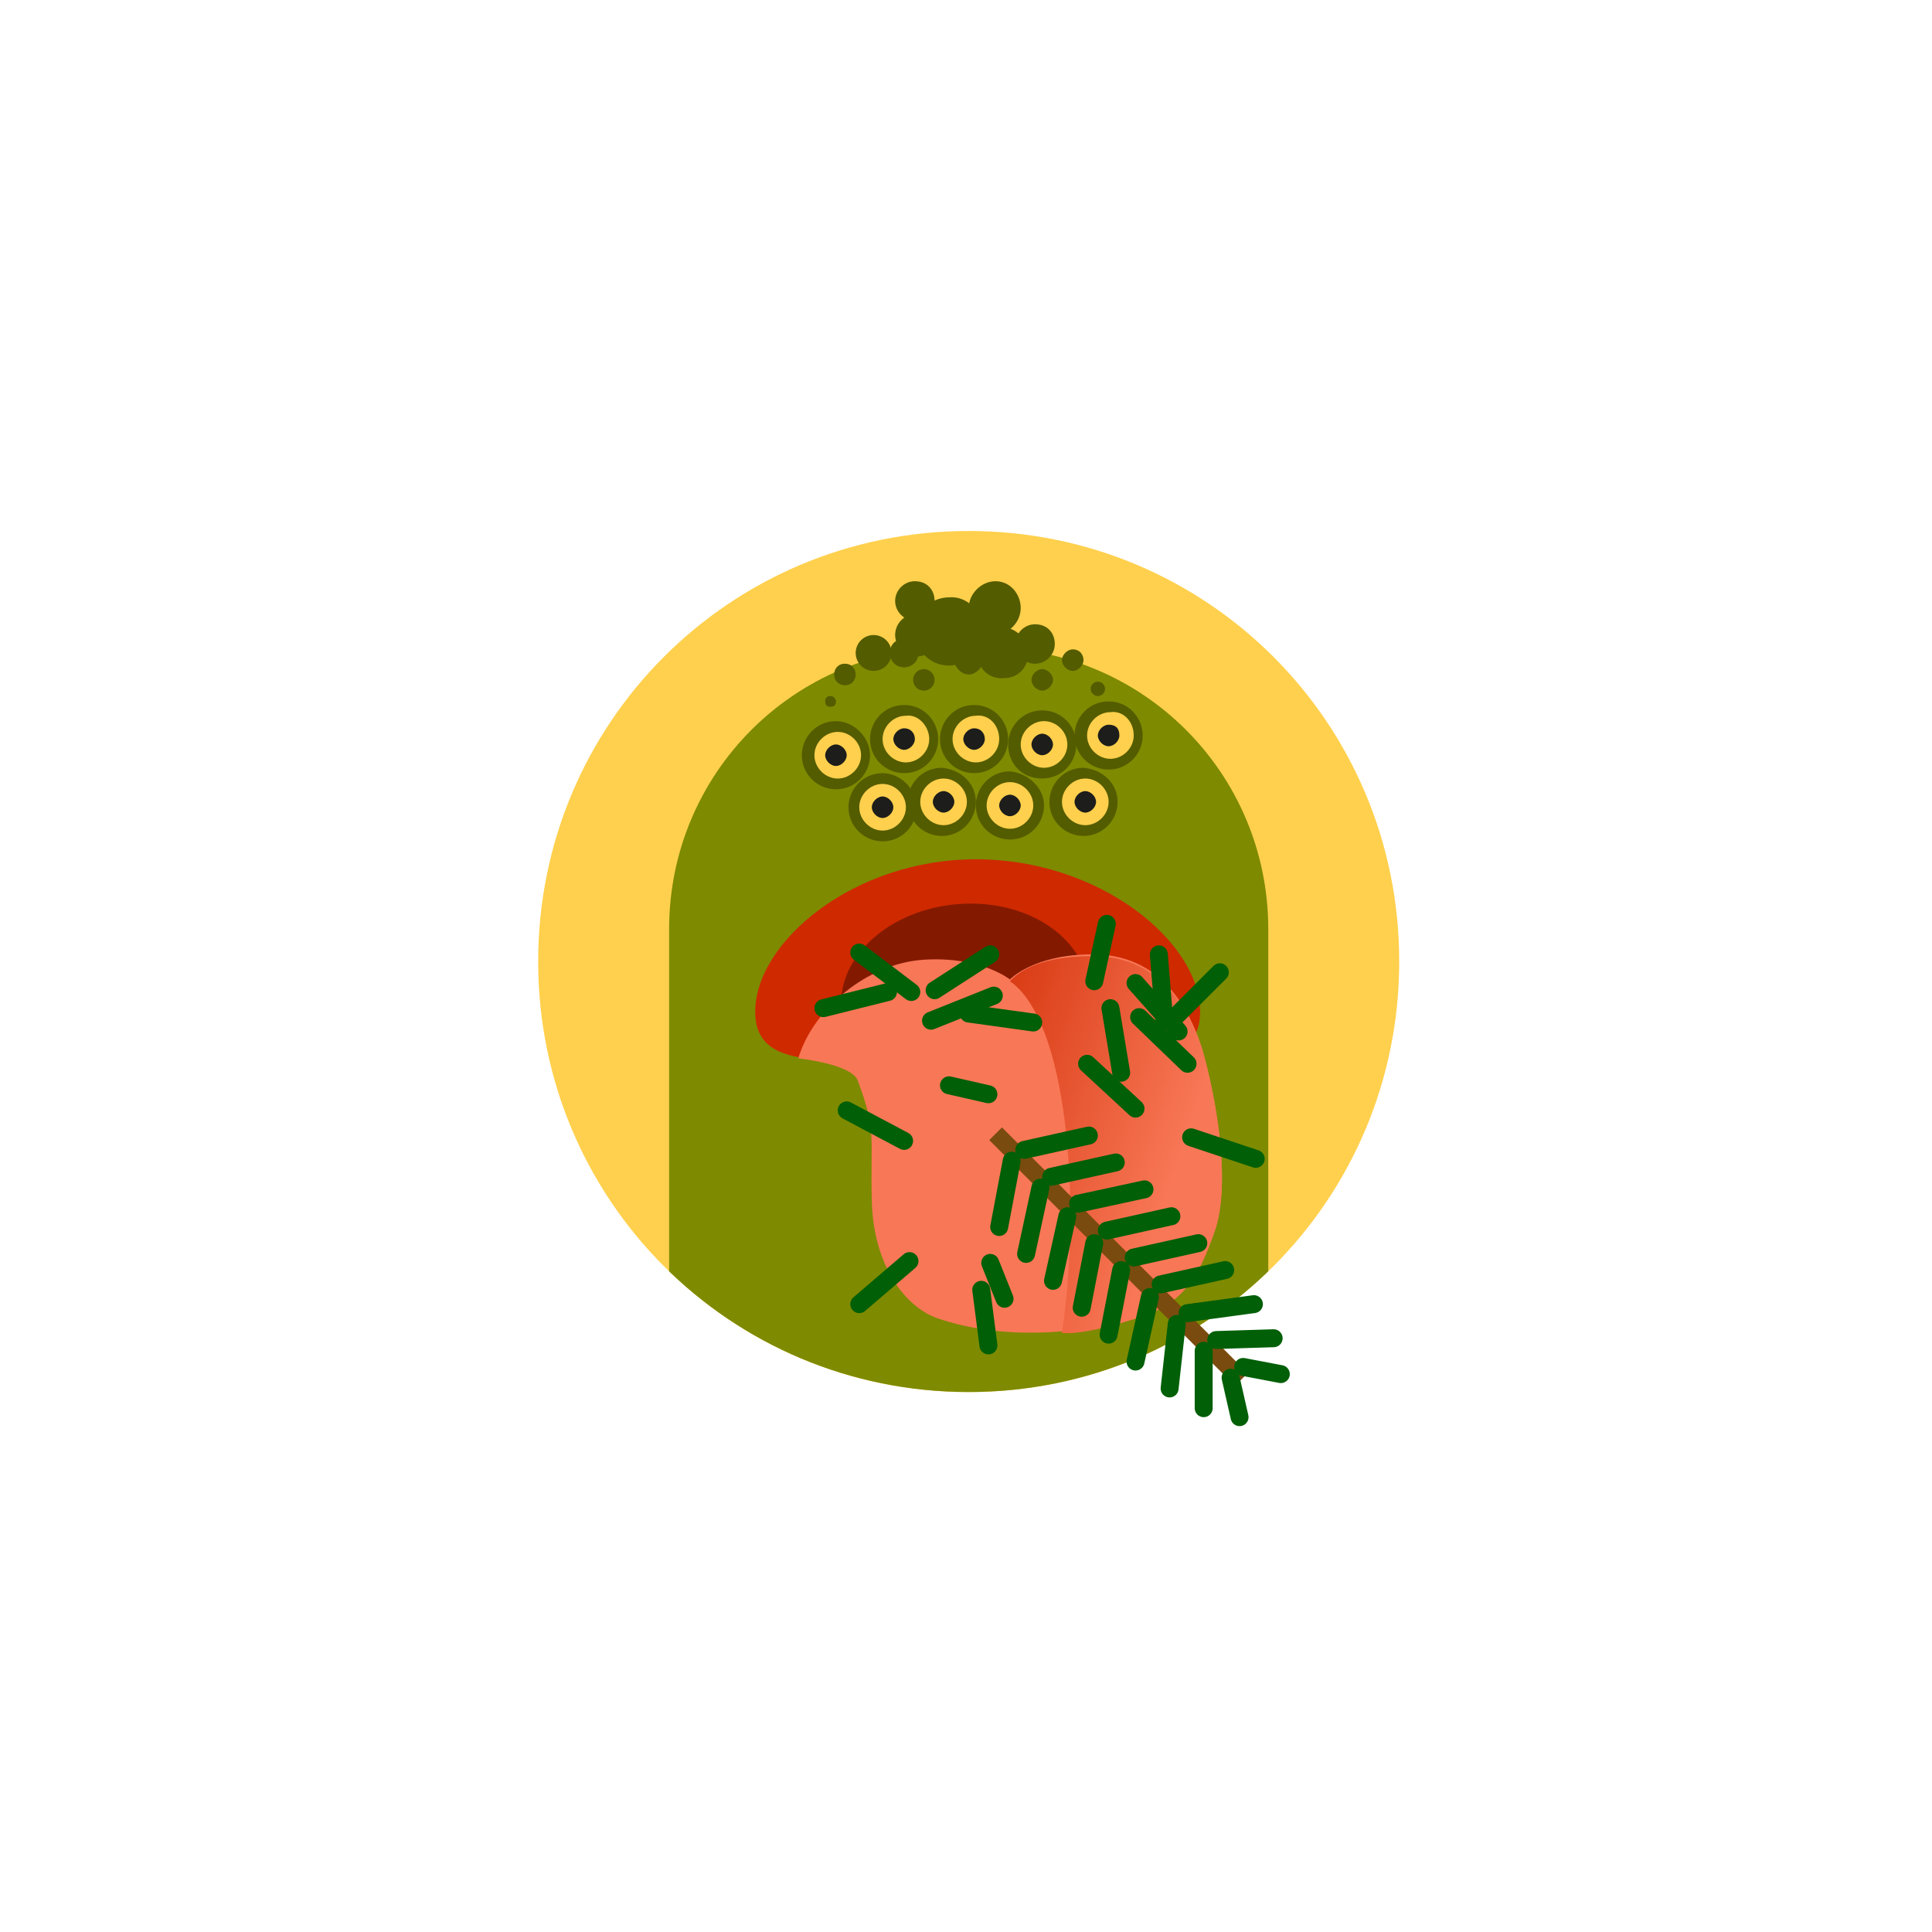 <?xml version="1.0" encoding="utf-8"?>
<!-- Generator: Adobe Illustrator 27.3.1, SVG Export Plug-In . SVG Version: 6.00 Build 0)  -->
<svg version="1.1" id="Ebene_1" xmlns="http://www.w3.org/2000/svg" xmlns:xlink="http://www.w3.org/1999/xlink" x="0px" y="0px"
	 viewBox="0 0 107.7 107.7" style="enable-background:new 0 0 107.7 107.7;" xml:space="preserve">
<style type="text/css">
	.st0{fill:none;}
	.st1{clip-path:url(#SVGID_00000043425557839028069540000007522975916219792770_);fill:#FFD04D;}
	.st2{clip-path:url(#SVGID_00000043425557839028069540000007522975916219792770_);fill:#7E8A00;}
	.st3{clip-path:url(#SVGID_00000043425557839028069540000007522975916219792770_);}
	.st4{fill:#545C00;}
	.st5{fill:#FFD04D;}
	.st6{fill:#1D1D1B;}
	.st7{clip-path:url(#SVGID_00000043425557839028069540000007522975916219792770_);fill:#CF2900;}
	.st8{clip-path:url(#SVGID_00000043425557839028069540000007522975916219792770_);fill:#545C00;}
	.st9{clip-path:url(#SVGID_00000043425557839028069540000007522975916219792770_);fill:#831A00;}
	.st10{clip-path:url(#SVGID_00000043425557839028069540000007522975916219792770_);fill:#F87756;}
	
		.st11{clip-path:url(#SVGID_00000043425557839028069540000007522975916219792770_);fill:url(#SVGID_00000114777113711571278320000015694939764981750930_);}
	.st12{fill:none;stroke:#005F07;stroke-linecap:round;stroke-miterlimit:10;}
	.st13{fill:none;stroke:#7A4B0E;stroke-miterlimit:10;}
</style>
<rect y="0" class="st0" width="107.7" height="107.7"/>
<g>
	<g>
		<defs>
			<path id="SVGID_1_" d="M78,53.6c0,13.3-10.7,24-24,24c-13.3,0-24-10.7-24-24c0-13.3,10.7-24,24-24C67.3,29.6,78,40.3,78,53.6z"/>
		</defs>
		<clipPath id="SVGID_00000134956473406124453120000008735539588091985814_">
			<use xlink:href="#SVGID_1_"  style="overflow:visible;"/>
		</clipPath>
		<path style="clip-path:url(#SVGID_00000134956473406124453120000008735539588091985814_);fill:#FFD04D;" d="M78,53.6
			c0,13.3-10.7,24-24,24c-13.3,0-24-10.7-24-24c0-13.3,10.7-24,24-24C67.3,29.6,78,40.3,78,53.6z"/>
		<path style="clip-path:url(#SVGID_00000134956473406124453120000008735539588091985814_);fill:#7E8A00;" d="M70.7,82.3
			C70.7,91,63.6,98,55,98h-2c-8.7,0-15.7-7-15.7-15.7V51.8c0-8.7,7-15.7,15.7-15.7h2c8.7,0,15.7,7,15.7,15.7V82.3z"/>
		<g style="clip-path:url(#SVGID_00000134956473406124453120000008735539588091985814_);">
			<path class="st4" d="M48.5,42.1c0,1-0.8,1.9-1.9,1.9c-1,0-1.9-0.8-1.9-1.9c0-1,0.8-1.9,1.9-1.9C47.6,40.2,48.5,41.1,48.5,42.1z"
				/>
			<path class="st5" d="M48,42.1c0,0.7-0.6,1.3-1.3,1.3c-0.7,0-1.3-0.6-1.3-1.3c0-0.7,0.6-1.3,1.3-1.3C47.4,40.8,48,41.4,48,42.1z"
				/>
			<path class="st6" d="M47.2,42.1c0,0.3-0.3,0.6-0.6,0.6S46,42.4,46,42.1c0-0.3,0.3-0.6,0.6-0.6S47.2,41.8,47.2,42.1z"/>
		</g>
		<g style="clip-path:url(#SVGID_00000134956473406124453120000008735539588091985814_);">
			<path class="st4" d="M51.1,45c0,1-0.8,1.9-1.9,1.9c-1,0-1.9-0.8-1.9-1.9c0-1,0.8-1.9,1.9-1.9C50.2,43.1,51.1,44,51.1,45z"/>
			<path class="st5" d="M50.5,45c0,0.7-0.6,1.3-1.3,1.3c-0.7,0-1.3-0.6-1.3-1.3c0-0.7,0.6-1.3,1.3-1.3C49.9,43.7,50.5,44.3,50.5,45z
				"/>
			<path class="st6" d="M49.8,45c0,0.3-0.3,0.6-0.6,0.6c-0.3,0-0.6-0.3-0.6-0.6c0-0.3,0.3-0.6,0.6-0.6C49.5,44.4,49.8,44.7,49.8,45z
				"/>
		</g>
		<g style="clip-path:url(#SVGID_00000134956473406124453120000008735539588091985814_);">
			<path class="st4" d="M54.4,44.7c0,1-0.8,1.9-1.9,1.9c-1,0-1.9-0.8-1.9-1.9c0-1,0.8-1.9,1.9-1.9C53.6,42.9,54.4,43.7,54.4,44.7z"
				/>
			<path class="st5" d="M53.9,44.7c0,0.7-0.6,1.3-1.3,1.3c-0.7,0-1.3-0.6-1.3-1.3c0-0.7,0.6-1.3,1.3-1.3
				C53.3,43.4,53.9,44,53.9,44.7z"/>
			<path class="st6" d="M53.2,44.7c0,0.3-0.3,0.6-0.6,0.6c-0.3,0-0.6-0.3-0.6-0.6c0-0.3,0.3-0.6,0.6-0.6
				C52.9,44.1,53.2,44.4,53.2,44.7z"/>
		</g>
		<g style="clip-path:url(#SVGID_00000134956473406124453120000008735539588091985814_);">
			<path class="st4" d="M58.2,44.9c0,1-0.8,1.9-1.9,1.9c-1,0-1.9-0.8-1.9-1.9c0-1,0.8-1.9,1.9-1.9C57.3,43.1,58.2,43.9,58.2,44.9z"
				/>
			<path class="st5" d="M57.6,44.9c0,0.7-0.6,1.3-1.3,1.3c-0.7,0-1.3-0.6-1.3-1.3c0-0.7,0.6-1.3,1.3-1.3
				C57,43.6,57.6,44.2,57.6,44.9z"/>
			<path class="st6" d="M56.9,44.9c0,0.3-0.3,0.6-0.6,0.6c-0.3,0-0.6-0.3-0.6-0.6c0-0.3,0.3-0.6,0.6-0.6
				C56.6,44.3,56.9,44.6,56.9,44.9z"/>
		</g>
		<g style="clip-path:url(#SVGID_00000134956473406124453120000008735539588091985814_);">
			<path class="st4" d="M62.3,44.7c0,1-0.8,1.9-1.9,1.9c-1,0-1.9-0.8-1.9-1.9c0-1,0.8-1.9,1.9-1.9C61.5,42.9,62.3,43.7,62.3,44.7z"
				/>
			<path class="st5" d="M61.8,44.7c0,0.7-0.6,1.3-1.3,1.3c-0.7,0-1.3-0.6-1.3-1.3c0-0.7,0.6-1.3,1.3-1.3
				C61.2,43.4,61.8,44,61.8,44.7z"/>
			<path class="st6" d="M61.1,44.7c0,0.3-0.3,0.6-0.6,0.6s-0.6-0.3-0.6-0.6c0-0.3,0.3-0.6,0.6-0.6S61.1,44.4,61.1,44.7z"/>
		</g>
		<g style="clip-path:url(#SVGID_00000134956473406124453120000008735539588091985814_);">
			<path class="st4" d="M52.3,41.2c0,1-0.8,1.9-1.9,1.9c-1,0-1.9-0.8-1.9-1.9c0-1,0.8-1.9,1.9-1.9C51.5,39.3,52.3,40.2,52.3,41.2z"
				/>
			<path class="st5" d="M51.8,41.2c0,0.7-0.6,1.3-1.3,1.3c-0.7,0-1.3-0.6-1.3-1.3c0-0.7,0.6-1.3,1.3-1.3
				C51.2,39.8,51.8,40.5,51.8,41.2z"/>
			<path class="st6" d="M51,41.2c0,0.3-0.3,0.6-0.6,0.6c-0.3,0-0.6-0.3-0.6-0.6c0-0.3,0.3-0.6,0.6-0.6C50.8,40.6,51,40.9,51,41.2z"
				/>
		</g>
		<g style="clip-path:url(#SVGID_00000134956473406124453120000008735539588091985814_);">
			<path class="st4" d="M56.2,41.2c0,1-0.8,1.9-1.9,1.9c-1,0-1.9-0.8-1.9-1.9c0-1,0.8-1.9,1.9-1.9C55.4,39.3,56.2,40.2,56.2,41.2z"
				/>
			<path class="st5" d="M55.7,41.2c0,0.7-0.6,1.3-1.3,1.3c-0.7,0-1.3-0.6-1.3-1.3c0-0.7,0.6-1.3,1.3-1.3
				C55.1,39.8,55.7,40.4,55.7,41.2z"/>
			<path class="st6" d="M54.9,41.2c0,0.3-0.3,0.6-0.6,0.6c-0.3,0-0.6-0.3-0.6-0.6c0-0.3,0.3-0.6,0.6-0.6
				C54.7,40.6,54.9,40.9,54.9,41.2z"/>
		</g>
		<g style="clip-path:url(#SVGID_00000134956473406124453120000008735539588091985814_);">
			<path class="st4" d="M60,41.5c0,1-0.8,1.9-1.9,1.9s-1.9-0.8-1.9-1.9c0-1,0.8-1.9,1.9-1.9S60,40.5,60,41.5z"/>
			<path class="st5" d="M59.5,41.5c0,0.7-0.6,1.3-1.3,1.3c-0.7,0-1.3-0.6-1.3-1.3c0-0.7,0.6-1.3,1.3-1.3
				C58.9,40.2,59.5,40.8,59.5,41.5z"/>
			<path class="st6" d="M58.7,41.5c0,0.3-0.3,0.6-0.6,0.6s-0.6-0.3-0.6-0.6c0-0.3,0.3-0.6,0.6-0.6S58.7,41.2,58.7,41.5z"/>
		</g>
		<g style="clip-path:url(#SVGID_00000134956473406124453120000008735539588091985814_);">
			<path class="st4" d="M63.7,41c0,1-0.8,1.9-1.9,1.9c-1,0-1.9-0.8-1.9-1.9c0-1,0.8-1.9,1.9-1.9C62.9,39.1,63.7,40,63.7,41z"/>
			<path class="st5" d="M63.2,41c0,0.7-0.6,1.3-1.3,1.3c-0.7,0-1.3-0.6-1.3-1.3c0-0.7,0.6-1.3,1.3-1.3C62.6,39.6,63.2,40.2,63.2,41z
				"/>
			<path class="st6" d="M62.4,41c0,0.3-0.3,0.6-0.6,0.6c-0.3,0-0.6-0.3-0.6-0.6c0-0.3,0.3-0.6,0.6-0.6C62.2,40.4,62.4,40.6,62.4,41z
				"/>
		</g>
		<path style="clip-path:url(#SVGID_00000134956473406124453120000008735539588091985814_);fill:#CF2900;" d="M66.9,56.4
			c0,3.9-5.6,2.4-12.4,2.4s-12.4,1.5-12.4-2.4s5.5-8.5,12.3-8.5C61.3,47.9,66.9,52.5,66.9,56.4z"/>
		<path style="clip-path:url(#SVGID_00000134956473406124453120000008735539588091985814_);fill:#545C00;" d="M55.6,35.4
			c0,0.4-0.3,0.6-0.6,0.6s-0.6-0.3-0.6-0.6c0-0.4,0.3-0.6,0.6-0.6S55.6,35.1,55.6,35.4z"/>
		<path style="clip-path:url(#SVGID_00000134956473406124453120000008735539588091985814_);fill:#545C00;" d="M57.3,36.3
			c0.1,0.8-0.5,1.5-1.3,1.5c-0.8,0.1-1.5-0.5-1.5-1.3c-0.1-0.8,0.5-1.5,1.3-1.5C56.5,34.9,57.2,35.5,57.3,36.3z"/>
		<path style="clip-path:url(#SVGID_00000134956473406124453120000008735539588091985814_);fill:#545C00;" d="M52.3,35.4
			c0,0.7-0.6,1.2-1.2,1.2c-0.7,0-1.2-0.6-1.2-1.2c0-0.7,0.6-1.2,1.2-1.2C51.7,34.2,52.3,34.7,52.3,35.4z"/>
		<path style="clip-path:url(#SVGID_00000134956473406124453120000008735539588091985814_);fill:#545C00;" d="M53.7,35.5
			c0,0.3-0.3,0.6-0.6,0.6s-0.6-0.3-0.6-0.6c0-0.3,0.3-0.6,0.6-0.6S53.7,35.2,53.7,35.5z"/>
		<path style="clip-path:url(#SVGID_00000134956473406124453120000008735539588091985814_);fill:#545C00;" d="M54.8,36.8
			c0,0.4-0.4,0.8-0.8,0.8c-0.4,0-0.8-0.4-0.8-0.8S53.6,36,54,36C54.4,36,54.8,36.3,54.8,36.8z"/>
		
			<circle style="clip-path:url(#SVGID_00000134956473406124453120000008735539588091985814_);fill:#545C00;" cx="51.5" cy="37.9" r="0.6"/>
		<path style="clip-path:url(#SVGID_00000134956473406124453120000008735539588091985814_);fill:#545C00;" d="M58.7,37.9
			c0,0.3-0.3,0.6-0.6,0.6c-0.3,0-0.6-0.3-0.6-0.6c0-0.3,0.3-0.6,0.6-0.6C58.4,37.3,58.7,37.6,58.7,37.9z"/>
		<path style="clip-path:url(#SVGID_00000134956473406124453120000008735539588091985814_);fill:#545C00;" d="M58.8,35.9
			c0,0.6-0.5,1.1-1.1,1.1c-0.6,0-1.1-0.5-1.1-1.1c0-0.6,0.5-1.1,1.1-1.1C58.4,34.8,58.8,35.3,58.8,35.9z"/>
		<path style="clip-path:url(#SVGID_00000134956473406124453120000008735539588091985814_);fill:#545C00;" d="M54.8,35.2
			c0,1.1-0.9,1.9-1.9,1.9c-1.1,0-1.9-0.9-1.9-1.9c0-1.1,0.9-1.9,1.9-1.9C53.9,33.2,54.8,34.1,54.8,35.2z"/>
		
			<circle style="clip-path:url(#SVGID_00000134956473406124453120000008735539588091985814_);fill:#545C00;" cx="48.7" cy="36.4" r="1"/>
		<path style="clip-path:url(#SVGID_00000134956473406124453120000008735539588091985814_);fill:#545C00;" d="M51.2,36.4
			c0,0.5-0.4,0.8-0.8,0.8c-0.5,0-0.8-0.4-0.8-0.8c0-0.5,0.4-0.8,0.8-0.8C50.8,35.6,51.2,36,51.2,36.4z"/>
		<path style="clip-path:url(#SVGID_00000134956473406124453120000008735539588091985814_);fill:#545C00;" d="M56.9,33.9
			c0,0.8-0.7,1.5-1.5,1.5S54,34.7,54,33.9c0-0.8,0.7-1.5,1.5-1.5S56.9,33.1,56.9,33.9z"/>
		<path style="clip-path:url(#SVGID_00000134956473406124453120000008735539588091985814_);fill:#545C00;" d="M52.1,33.5
			c0,0.6-0.5,1.1-1.1,1.1c-0.6,0-1.1-0.5-1.1-1.1c0-0.6,0.5-1.1,1.1-1.1C51.7,32.4,52.1,32.9,52.1,33.5z"/>
		
			<circle style="clip-path:url(#SVGID_00000134956473406124453120000008735539588091985814_);fill:#545C00;" cx="61.2" cy="38.4" r="0.4"/>
		<path style="clip-path:url(#SVGID_00000134956473406124453120000008735539588091985814_);fill:#545C00;" d="M60.4,36.8
			c0,0.3-0.3,0.6-0.6,0.6c-0.3,0-0.6-0.3-0.6-0.6c0-0.3,0.3-0.6,0.6-0.6C60.2,36.2,60.4,36.5,60.4,36.8z"/>
		<path style="clip-path:url(#SVGID_00000134956473406124453120000008735539588091985814_);fill:#545C00;" d="M46.6,39.1
			c0,0.2-0.1,0.3-0.3,0.3c-0.2,0-0.3-0.1-0.3-0.3c0-0.2,0.1-0.3,0.3-0.3C46.5,38.8,46.6,39,46.6,39.1z"/>
		<path style="clip-path:url(#SVGID_00000134956473406124453120000008735539588091985814_);fill:#545C00;" d="M47.7,37.6
			c0,0.3-0.2,0.6-0.6,0.6c-0.3,0-0.6-0.2-0.6-0.6c0-0.3,0.2-0.6,0.6-0.6C47.5,37,47.7,37.3,47.7,37.6z"/>
		<path style="clip-path:url(#SVGID_00000134956473406124453120000008735539588091985814_);fill:#831A00;" d="M60.7,55.1
			c0.2,2.9-2.7,5.5-6.5,5.8c-3.8,0.3-7.1-1.8-7.3-4.7c-0.2-2.9,2.7-5.5,6.5-5.8C57.2,50.1,60.4,52.2,60.7,55.1z"/>
		<path style="clip-path:url(#SVGID_00000134956473406124453120000008735539588091985814_);fill:#F87756;" d="M44.5,59
			c0.8-2.7,3.8-5.3,7-5.5c3.2-0.2,4.8,1.1,4.8,1.1s1.3-1.4,4.6-1.4c3.3,0,5.1,2.2,6.1,5.2c0.9,3.1,1.6,7.7,0.7,10.2
			c-0.9,2.5-1.7,4.1-4.7,4.9c-2.9,0.9-7.2,1.2-10.7,0c-1.8-0.6-3.6-2.9-3.7-6.5c-0.1-3.6,0.3-3.9-0.8-6.8C47.4,59.3,44.5,59,44.5,59
			z"/>
		
			<linearGradient id="SVGID_00000071538923582761466890000010941261352018890133_" gradientUnits="userSpaceOnUse" x1="50.207" y1="60.429" x2="65.508" y2="65.455">
			<stop  offset="0" style="stop-color:#CF2900"/>
			<stop  offset="1" style="stop-color:#F87756"/>
		</linearGradient>
		
			<path style="clip-path:url(#SVGID_00000134956473406124453120000008735539588091985814_);fill:url(#SVGID_00000071538923582761466890000010941261352018890133_);" d="
			M56.3,54.7c0.3-0.3,1.3-1.4,4.6-1.4c3.3,0,5.1,2.2,6.1,5.2c0.9,3.1,1.6,7.7,0.7,10.2c-0.9,2.5-1.7,4.1-4.7,4.9
			c-2.9,0.9-3.8,0.7-3.8,0.7C60.3,66.9,59.5,56.9,56.3,54.7z"/>
	</g>
	<line class="st12" x1="49.5" y1="55.3" x2="45.9" y2="56.2"/>
	<line class="st12" x1="63.3" y1="61.8" x2="60.6" y2="59.3"/>
	<line class="st12" x1="65.4" y1="56.8" x2="68" y2="54.2"/>
	<line class="st12" x1="64.9" y1="56.9" x2="64.6" y2="53.2"/>
	<line class="st12" x1="65.7" y1="57.5" x2="63.3" y2="54.8"/>
	<line class="st12" x1="55.1" y1="75" x2="54.7" y2="71.9"/>
	<line class="st12" x1="56" y1="72.4" x2="55.2" y2="70.4"/>
	<line class="st12" x1="54" y1="56.5" x2="57.6" y2="57"/>
	<line class="st12" x1="51.9" y1="56.9" x2="55.4" y2="55.5"/>
	<line class="st12" x1="47.9" y1="72.7" x2="50.7" y2="70.3"/>
	<line class="st12" x1="66.4" y1="63.4" x2="70" y2="64.6"/>
	<line class="st12" x1="47.2" y1="61.9" x2="50.4" y2="63.6"/>
	<line class="st12" x1="61" y1="54.7" x2="61.7" y2="51.5"/>
	<line class="st12" x1="52.9" y1="60.5" x2="55.1" y2="61"/>
	<line class="st12" x1="52.1" y1="55.2" x2="55.2" y2="53.2"/>
	<line class="st12" x1="47.9" y1="53.1" x2="50.8" y2="55.3"/>
	<line class="st12" x1="63.5" y1="56.7" x2="66.2" y2="59.3"/>
	<line class="st12" x1="61.9" y1="56.2" x2="62.5" y2="59.8"/>
	<g>
		<line class="st13" x1="69.2" y1="76.9" x2="55.5" y2="63.2"/>
		<line class="st12" x1="57.1" y1="64.1" x2="60.7" y2="63.3"/>
		<line class="st12" x1="58.6" y1="65.6" x2="62.2" y2="64.8"/>
		<line class="st12" x1="60.1" y1="67.1" x2="63.8" y2="66.3"/>
		<line class="st12" x1="61.7" y1="68.6" x2="65.3" y2="67.8"/>
		<line class="st12" x1="63.2" y1="70.1" x2="66.8" y2="69.3"/>
		<line class="st12" x1="64.7" y1="71.6" x2="68.3" y2="70.8"/>
		<line class="st12" x1="66.2" y1="73.2" x2="69.9" y2="72.7"/>
		<line class="st12" x1="67.8" y1="74.7" x2="71" y2="74.6"/>
		<line class="st12" x1="69.3" y1="76.2" x2="71.4" y2="76.6"/>
		<line class="st12" x1="56.4" y1="64.7" x2="55.7" y2="68.4"/>
		<line class="st12" x1="58" y1="66.2" x2="57.2" y2="69.9"/>
		<line class="st12" x1="59.5" y1="67.8" x2="58.7" y2="71.4"/>
		<line class="st12" x1="61" y1="69.3" x2="60.3" y2="72.9"/>
		<line class="st12" x1="62.5" y1="70.8" x2="61.8" y2="74.4"/>
		<line class="st12" x1="64.1" y1="72.3" x2="63.3" y2="75.9"/>
		<line class="st12" x1="65.6" y1="73.8" x2="65.2" y2="77.4"/>
		<line class="st12" x1="67.1" y1="75.3" x2="67.1" y2="78.5"/>
		<line class="st12" x1="68.6" y1="76.8" x2="69.1" y2="79"/>
	</g>
</g>
</svg>
